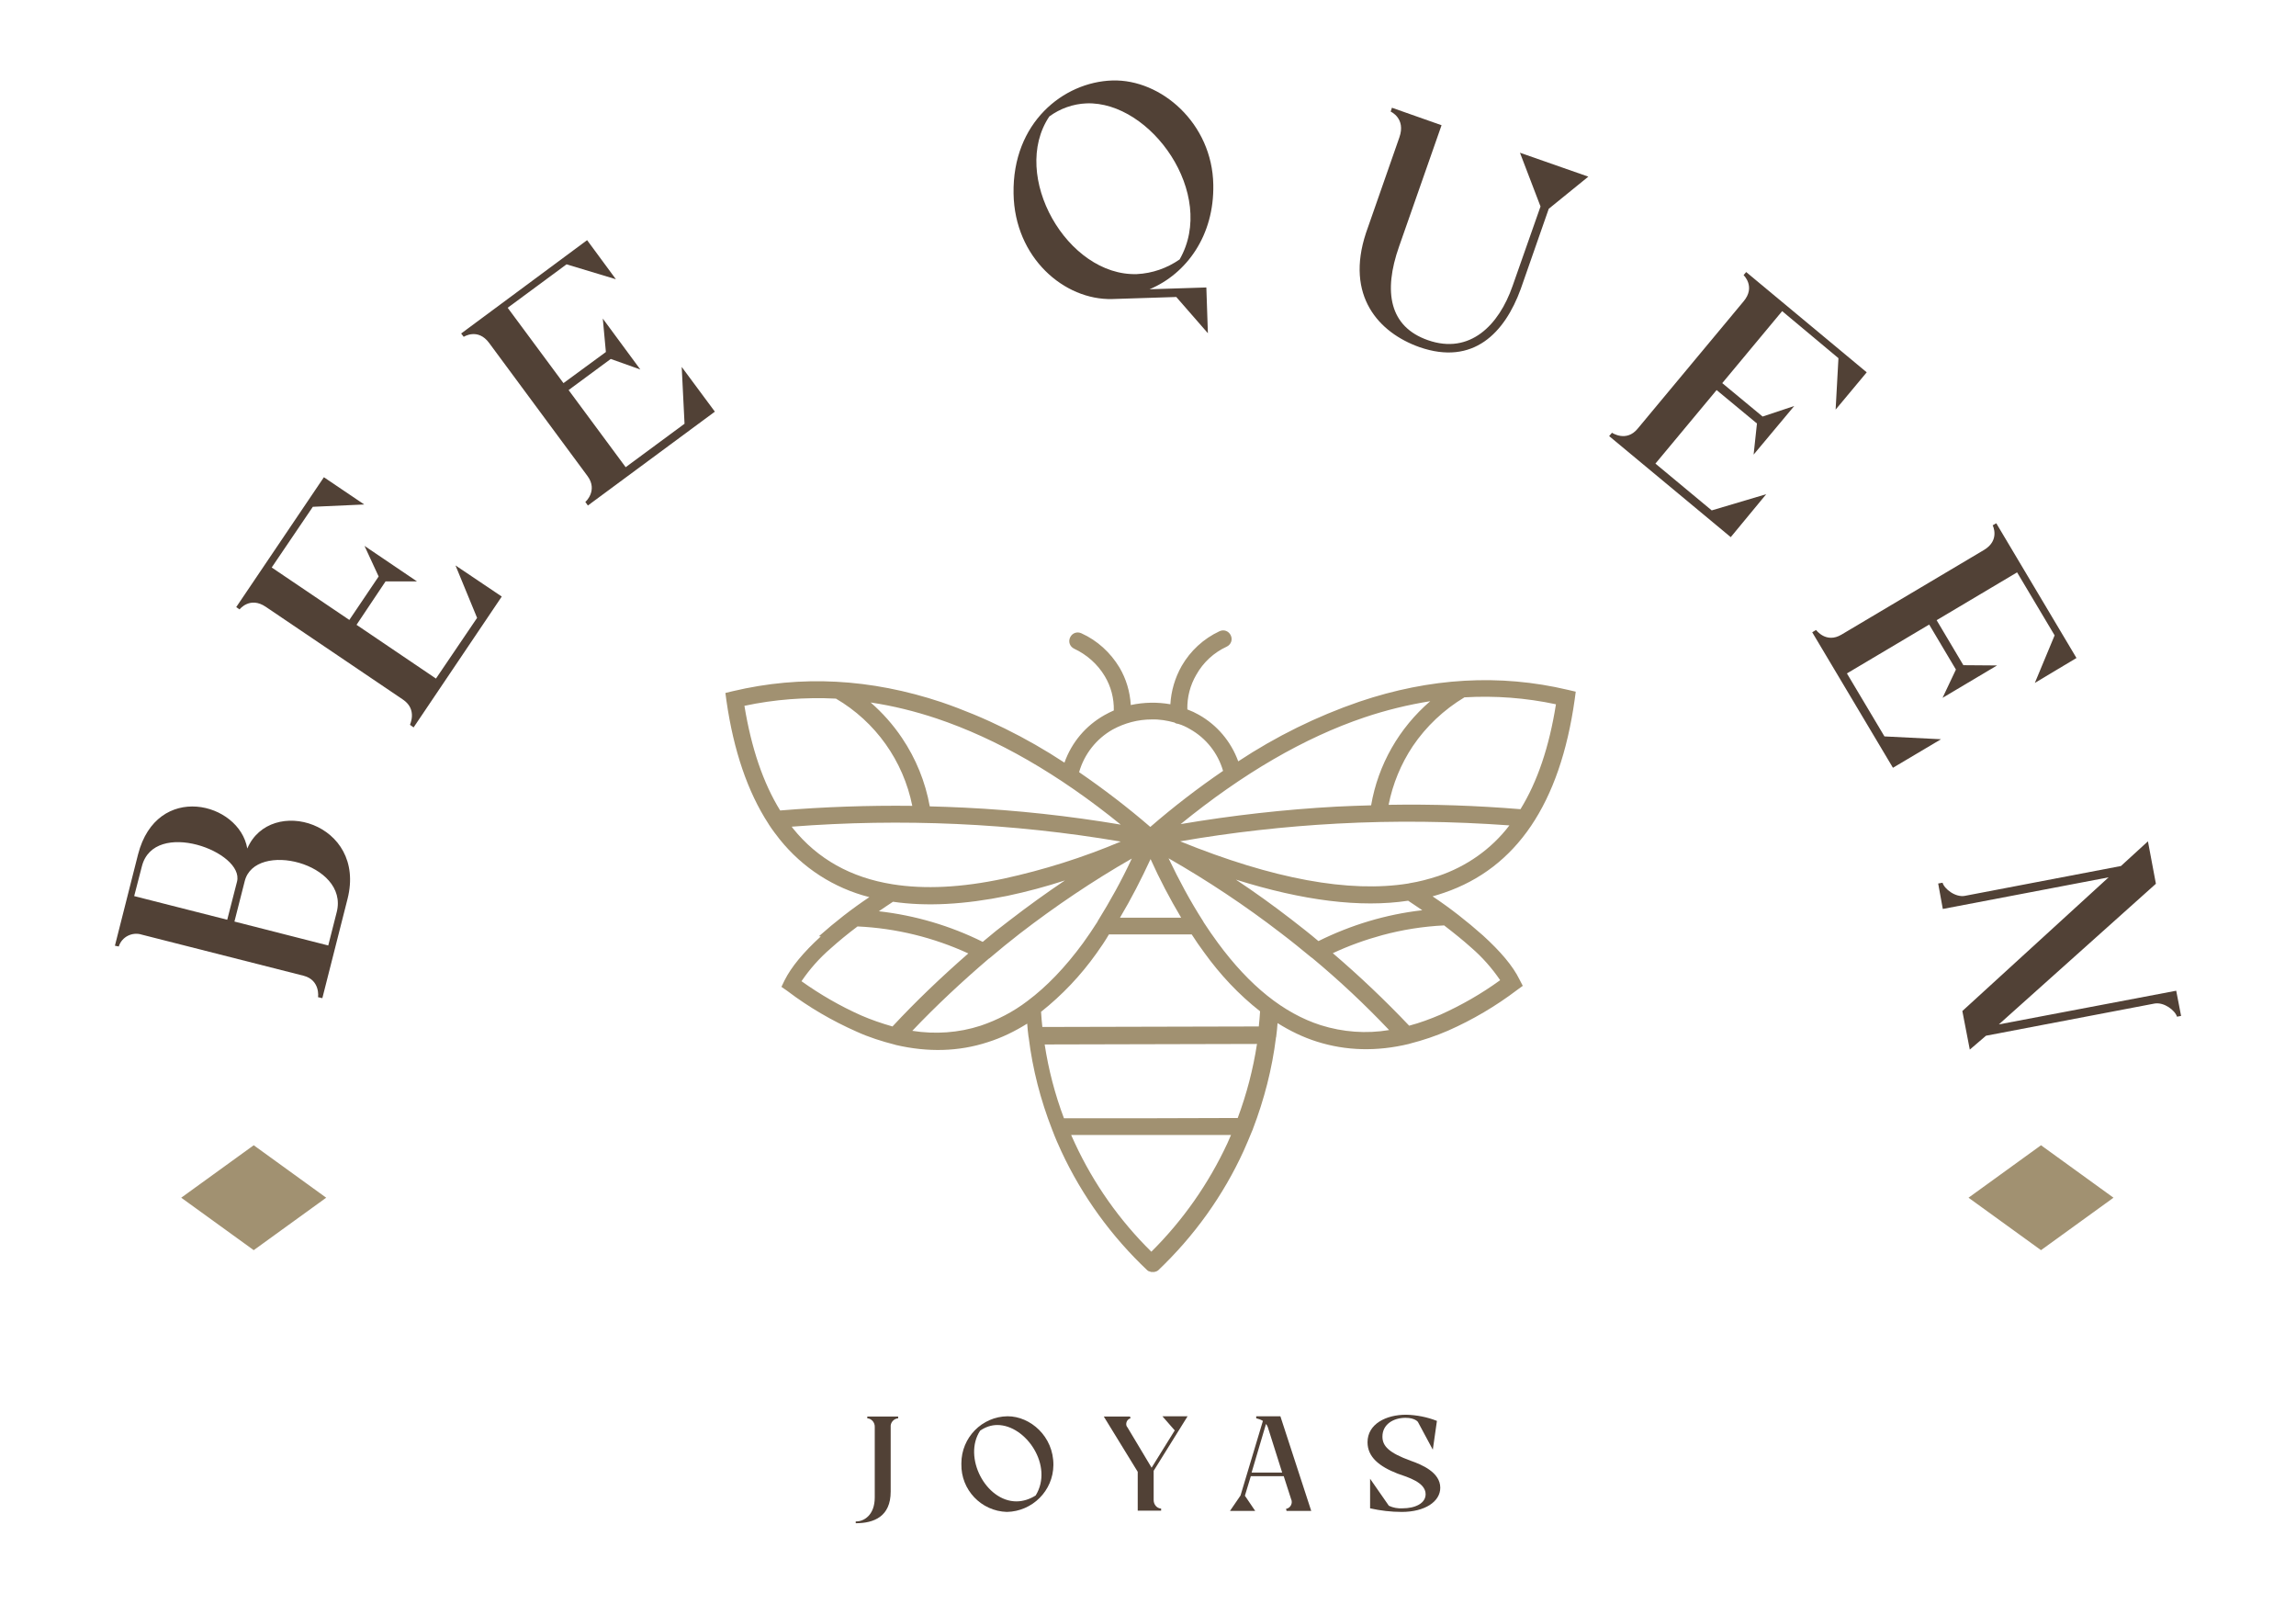 <?xml version="1.0" encoding="utf-8"?>
<!-- Generator: Adobe Illustrator 25.4.1, SVG Export Plug-In . SVG Version: 6.00 Build 0)  -->
<svg version="1.1" id="Capa_1" xmlns="http://www.w3.org/2000/svg" xmlns:xlink="http://www.w3.org/1999/xlink" x="0px" y="0px"
	 viewBox="0 0 893.2 623.7" style="enable-background:new 0 0 893.2 623.7;" xml:space="preserve">
<style type="text/css">
	.st0{fill:#514136;}
	.st1{fill:#A19171;}
</style>
<path class="st0" d="M44.7,367.8l9-35.5c7.3-28.4,39.4-20.4,42.5-2.3c9-20.9,46.5-10,39,19.6l-9.8,38.6l-1.7-0.4
	c0.1,0,0.9-6.6-5.5-8.3l-63-16c-3.7-1.2-7.8,0.8-9,4.6L44.7,367.8z M88.4,357.7l3.8-14.8c3-11.6-32.2-24.7-37-6l-3,11.6L88.4,357.7z
	 M91.2,358.4l36.5,9.3l3.3-13c4.8-19-31.8-28-35.8-12L91.2,358.4z"/>
<path class="st0" d="M156.8,272.1L103.4,236c-6.2-4.2-10.2,1-10.2,1l-1.3-0.9l34.1-50.5l15.7,10.6l-20,0.9l-16,23.6l30.2,20.4
	l11.4-16.9l-5.5-11.9l20.4,13.8h-12.2L138.7,243l30.9,20.9l16-23.6l-8.4-20.4l18,12.1l-34.3,50.9l-1.4-1
	C159.4,281.8,162.5,276,156.8,272.1z"/>
<path class="st0" d="M228.6,185.2l-38.3-51.8c-4.4-6-9.9-2.4-9.9-2.4l-1-1.3l49-36.3l11.2,15.2l-19.2-5.8l-22.9,16.9l21.7,29.3
	l16.5-12.1l-1.2-13l14.6,19.8l-11.5-4.1l-16.4,12.1l22.2,30l22.9-16.9l-1.1-22.1l12.9,17.4l-49.4,36.5l-1-1.4
	C227.7,195.3,232.7,190.8,228.6,185.2z"/>
<path class="st0" d="M394.3,75.3c-0.5-27.6,19.4-43.4,38.4-44s38.9,16.7,39.3,40.5c0.4,19.7-10.3,34.6-24.8,40.7l22.1-0.7l0.6,17.8
	l-12.3-14.1l-24.9,0.8C414,116.8,394.7,100.2,394.3,75.3z M442.3,106.6c6-0.3,11.7-2.3,16.6-5.7c14.6-25.4-11.2-61.6-36.2-60.7
	c-5.2,0.2-10.3,2-14.5,5.1C392.8,68.3,415.2,107.5,442.3,106.6z"/>
<path class="st0" d="M541.5,41.9l19.3,6.8l-16.5,47.1c-6.3,17.8-3.7,31.3,11.2,36.5c16.3,5.7,27.6-5.8,32.9-21l10.9-31l-8-20.9
	l26.6,9.3l-15.4,12.5l-10.9,31.2c-6.2,17-18.4,29.9-39.4,22.6c-15.8-5.6-28.9-19.9-20.8-44.4l13-37.2c2.6-7.4-3.4-10-3.4-10
	L541.5,41.9z"/>
<path class="st0" d="M637.1,166.7l41.2-49.5c4.8-5.7,0-10.2,0-10.2l1-1.2l46.9,39l-12.1,14.5l1.1-20L693.3,121L670,149l15.7,13
	l12.3-4.1l-15.8,18.9l1.3-12.1l-15.7-13L644,180.3l21.9,18.2l21.2-6.3l-13.8,16.7L626,169.6l1.1-1.3
	C627.1,168.3,632.7,172.1,637.1,166.7z"/>
<path class="st0" d="M716.4,246.8l55.4-32.9c6.4-3.8,3.4-9.6,3.4-9.6l1.4-0.8l31.2,52.4l-16.2,9.7l7.7-18.5l-14.6-24.5l-31.3,18.6
	l10.4,17.5l13.1,0.1l-21.2,12.6l5.2-11l-10.4-17.5l-32,19l14.6,24.5l22,1.1l-18.7,11.1L705,245.9l1.5-0.9
	C706.5,245,710.4,250.4,716.4,246.8z"/>
<path class="st0" d="M835.6,327.2l3.1,16.5l-61.1,54.7l69-13.1l1.9,9.8l-1.6,0.3c-0.7-2.4-5-5.8-8.8-5.1l-65.5,12.5l-6.3,5.4
	l-2.9-15l56.9-52l-64.5,12.3l-1.8-9.9l1.7-0.3c0.7,2.4,5,5.8,8.7,5.1l60.7-11.6L835.6,327.2z"/>
<path class="st1" d="M347.4,350.7c-1.9,1.2-3.7,2.5-5.5,3.7c14.1,1.6,27.7,5.6,40.4,11.9c3.4-2.9,6.9-5.7,10.5-8.4
	c7-5.4,14.2-10.6,21.5-15.5c-7.4,2.4-14.8,4.4-22.4,6C375.2,351.8,360.4,352.6,347.4,350.7L347.4,350.7z M333.6,360.3
	c-4,3-7.5,5.9-10.5,8.6c-4.3,3.7-8.1,8-11.3,12.7c7.3,5.2,15.1,9.7,23.2,13.3c3.9,1.7,8,3.1,12.2,4.3c9.3-10,19.2-19.4,29.5-28.4
	C363.2,364.6,348.6,361,333.6,360.3L333.6,360.3z M318.6,364.1c6.2-5.5,12.7-10.6,19.6-15.2c-13.8-3.5-26-11.4-34.9-22.5
	c-1.4-1.8-2.8-3.6-4.1-5.6c-0.1-0.2-0.2-0.3-0.3-0.5c-8-12.3-13.5-28.3-16.3-47.8l-0.4-3l2.9-0.7c26.6-6.3,53.6-4.9,81.2,4.3
	c16.9,5.8,32.9,13.7,47.8,23.5c2.8-7.9,8.3-14.4,15.6-18.5c1.2-0.7,2.3-1.2,3.6-1.8c0.1-4.7-1.1-9.3-3.5-13.3
	c-2.8-4.7-7-8.4-11.9-10.7c-1.7-0.8-2.4-2.7-1.6-4.4s2.7-2.4,4.4-1.6l0,0c6.2,2.8,11.3,7.5,14.8,13.3c2.6,4.4,4.1,9.4,4.4,14.6
	c5.1-1.1,10.3-1.2,15.4-0.3c0.3-5.2,1.8-10.3,4.4-14.9l0,0c3.4-5.9,8.5-10.6,14.7-13.5c1.7-0.8,3.6-0.1,4.4,1.6s0.1,3.6-1.6,4.4l0,0
	c-5,2.3-9.1,6.1-11.8,10.9l0,0c-2.4,4.1-3.6,8.7-3.5,13.5c1.6,0.6,3.1,1.3,4.5,2.1l0,0c7.1,4,12.5,10.4,15.3,18.1
	c14.7-9.7,30.5-17.5,47.1-23.2c27.5-9.3,54.6-10.9,81.2-4.6l3,0.7l-0.4,3c-5.7,40.6-22.7,65.6-50.8,75.2c-1.5,0.5-3,1-4.5,1.4
	c6.9,4.6,13.4,9.7,19.6,15.2c6.8,6.2,11.6,11.8,14.2,17.1l1.3,2.5l-2.2,1.6c-8.3,6.3-17.3,11.6-26.8,15.8c-4.8,2.1-9.9,3.8-15,5.1
	l-0.3,0.1c-12.5,3-24.4,2.7-35.8-0.9c-5.4-1.7-10.5-4.2-15.3-7.2c-0.1,1.7-0.3,3.3-0.5,5c0,0.2,0,0.3-0.1,0.5
	c-1.5,12.2-4.6,24.2-9,35.7c0,0.2-0.1,0.3-0.2,0.5c-1.1,2.7-2.2,5.3-3.4,8c-8,17.5-19.3,33.2-33.3,46.5l-0.2,0.1l0,0l0,0l0,0l0,0
	l0,0l0,0l-0.1,0.1l-0.2,0.1l0,0l0,0h-0.1l0,0l-0.2,0.1c-0.1,0.1-0.3,0.1-0.4,0.1l0,0l-0.3,0.1l0,0h-0.2h-0.7h-0.2l0,0l-0.3-0.1l0,0
	c-0.1,0-0.3-0.1-0.4-0.1l-0.2-0.1l0,0h-0.1l0,0l0,0l-0.2-0.1l-0.1-0.1l0,0l0,0l0,0l0,0l0,0l0,0l-0.2-0.1
	c-14-13.2-25.4-28.9-33.5-46.3c-1.2-2.6-2.4-5.3-3.4-8c-0.1-0.1-0.1-0.3-0.2-0.5c-4.5-11.5-7.6-23.5-9.1-35.7c0-0.2-0.1-0.3-0.1-0.5
	c-0.2-1.7-0.4-3.3-0.5-5c-4.8,3-9.9,5.5-15.3,7.2c-11.3,3.7-23.3,4-35.8,1.1l-0.3-0.1c-5.1-1.3-10.2-2.9-15-5.1
	c-9.5-4.2-18.6-9.5-26.9-15.8l-2.3-1.6l1.2-2.5c2.6-5.2,7.3-10.9,14.1-17.1L318.6,364.1z M354.9,400.9c8.9,1.4,18,0.8,26.6-2
	c6.5-2.2,12.7-5.4,18.2-9.6l0,0c7.5-5.6,14.7-13.1,21.6-22.5c1.9-2.6,3.7-5.3,5.5-8.1c0.1-0.1,0.2-0.3,0.2-0.4
	c4.9-7.9,9.4-16,13.3-24.4c-15.2,8.7-29.7,18.5-43.6,29.2c-4,3.1-7.9,6.3-11.8,9.6l-0.2,0.1C374.3,381.7,364.3,391,354.9,400.9
	L354.9,400.9z M426.6,370.7c-6.1,8.6-13.4,16.3-21.6,22.8c0.1,2,0.3,4,0.5,5.9l42.1-0.1l42.1-0.1c0.2-2,0.4-4,0.5-5.9
	c-8.3-6.5-15.5-14.2-21.7-22.8c-1.7-2.3-3.3-4.6-4.9-7.1h-16.1h-16.1C429.9,366,428.3,368.3,426.6,370.7L426.6,370.7z M447.6,334.1
	c-3.6,7.8-7.5,15.4-11.9,22.8h11.9h11.9C455.1,349.5,451.1,341.9,447.6,334.1L447.6,334.1z M458.3,281.5c-0.5,0-1-0.2-1.4-0.5
	c-2.9-0.8-5.9-1.3-8.9-1.2c-5.3,0-10.5,1.4-15.1,3.9c-6.4,3.6-11.1,9.6-13.1,16.6c9.6,6.6,18.9,13.7,27.7,21.3
	c9-7.8,18.5-15.1,28.3-21.8c-2-6.9-6.6-12.7-12.8-16.2l0,0C461.5,282.7,460,282,458.3,281.5L458.3,281.5z M533.4,313.2
	c2.7-15.8,10.9-30.1,23-40.5c-8.7,1.4-17.3,3.5-25.6,6.3c-23.4,7.9-47.3,21.8-71.5,41.5c20.1-3.4,40.4-5.7,60.7-6.8
	C524.5,313.5,529,313.3,533.4,313.2L533.4,313.2z M549.6,290.2c-4.6,6.9-7.8,14.7-9.4,22.8c17.1-0.3,34.2,0.3,51.3,1.7
	c6.6-10.7,11.2-24.3,13.8-40.8c-11.7-2.5-23.7-3.4-35.6-2.7C561.7,276,554.8,282.5,549.6,290.2L549.6,290.2z M520.3,320.3
	c-20.5,1.1-41,3.4-61.2,6.9c36.2,14.7,65.8,20.1,88.8,16.4l0.4-0.1c3.8-0.6,7.5-1.6,11.2-2.8c11-3.7,20.7-10.5,27.7-19.7
	C564.9,319.4,542.6,319.1,520.3,320.3L520.3,320.3z M510.4,372.5l-0.2-0.1c-3.9-3.2-7.8-6.4-11.9-9.5
	c-13.9-10.7-28.5-20.4-43.7-29.1c4,8.4,8.4,16.6,13.4,24.4c0.1,0.1,0.2,0.3,0.2,0.4c1.8,2.8,3.7,5.5,5.6,8.1
	c12.3,16.7,25.6,27.4,40,32c8.6,2.7,17.7,3.4,26.6,1.9C531,390.7,521,381.3,510.4,372.5L510.4,372.5z M512.9,366
	c12.7-6.3,26.3-10.4,40.4-12c-1.7-1.2-3.6-2.4-5.5-3.7c-18.5,2.8-40.9,0-67-8.2c7.4,4.9,14.6,10.1,21.6,15.5
	C506,360.4,509.5,363.1,512.9,366L512.9,366z M537.7,363.7c-6.6,1.8-13,4.1-19.2,7c10.4,8.9,20.3,18.3,29.7,28.2
	c4.2-1.1,8.2-2.6,12.2-4.3c8.2-3.7,15.9-8.1,23.2-13.4c-3.2-4.7-7-9-11.3-12.7c-3-2.7-6.6-5.6-10.5-8.6
	C553.5,360.3,545.5,361.6,537.7,363.7L537.7,363.7z M489,406l-41.3,0.1l-41.3,0.1c1.5,9.8,4,19.4,7.5,28.7l33.8,0l33.8-0.1
	C485,425.4,487.5,415.8,489,406z M478.9,441.4l-31.1,0l-31.1,0c0.5,1.1,1,2.2,1.5,3.3c7.3,15.7,17.4,30,29.7,42.1
	c12.3-12.2,22.3-26.5,29.6-42.2C477.9,443.6,478.4,442.5,478.9,441.4L478.9,441.4z M354.9,313.4c-3.5-17.5-14.3-32.7-29.7-41.7
	c-11.9-0.6-23.9,0.3-35.6,2.8c2.7,16.5,7.3,30,13.9,40.7C320.6,313.8,337.8,313.2,354.9,313.4L354.9,313.4z M350.9,287
	c5.4,8,9.1,17.1,10.8,26.6c4.5,0.1,9,0.3,13.5,0.5c20.4,1,40.6,3.2,60.8,6.6c-24.3-19.7-48.2-33.4-71.7-41.3
	c-8.4-2.8-16.9-4.9-25.6-6.2C343.3,277.2,347.4,281.8,350.9,287z M436,327.3c-42.3-7.2-85.3-9.1-128-5.8l0.5,0.7
	c9.6,11.9,22.5,19.1,38.7,21.7c12.5,2,26.9,1.3,43.3-2.2C406.1,338.3,421.3,333.5,436,327.3z"/>
<polygon class="st1" points="70.5,465.8 98.7,486.2 126.9,465.8 126.9,465.8 126.9,465.8 98.7,445.4 70.5,465.8 "/>
<polygon class="st1" points="765.8,465.8 794,486.2 822.2,465.8 822.2,465.8 822.2,465.8 794,445.4 765.8,465.8 "/>
<path class="st0" d="M340.3,582.4V555c0.1-1.7-1.2-3.3-2.9-3.4v-0.7h12v0.7c-1.7,0.1-3.1,1.7-2.9,3.4v25.1c0,9.7-6.5,12.3-13.6,12.3
	v-0.7C336,591.8,340.3,589.3,340.3,582.4z"/>
<path class="st0" d="M374,569.1c0-10,8-18.2,18-18.3c8.8,0,17.9,7.8,17.8,19c-0.1,10-8.2,18-18.1,18.2c-10-0.3-17.9-8.6-17.7-18.6
	C374,569.3,374,569.2,374,569.1z M395.4,583.9c2.7,0,5.3-0.9,7.5-2.3c7.1-11.5-3.8-27.4-14.9-27.4c-2.4,0-4.7,0.8-6.7,2.2
	C374.5,566.7,383.5,583.9,395.4,583.9z"/>
<path class="st0" d="M429.4,550.9h10.2l0.2,0.7c-1.2,0.3-1.9,1.6-1.6,2.8c0.1,0.3,0.2,0.5,0.4,0.7l9.4,15.7l9-14.5l-4.8-5.5h9.8
	l-13.2,21.2v11.4c0,1.7,1.2,3.2,2.9,3.3v0.8h-9.1v-15.1L429.4,550.9z"/>
<path class="st0" d="M482.6,581.6l8.7-29c-0.8-0.5-1.7-0.8-2.6-1v-0.8h9.4l12,36.8h-9.6l-0.2-0.8c1.4-0.2,2.4-1.6,2.2-3
	c0-0.2-0.1-0.5-0.2-0.7l-2.9-9h-12.8l-2.3,7.6l4,5.9h-9.8L482.6,581.6z M486.9,572.7h11.9l-5.6-17.7c-0.2-0.4-0.4-0.9-0.7-1.2
	L486.9,572.7z"/>
<path class="st0" d="M547,550.2c4.1,0.1,8.2,0.9,12,2.4l-1.6,11.2l-5.8-10.8c0,0-1.1-1.6-4.8-1.6c-4.7,0-9,2.5-9,7.3
	c0,3.7,2.5,6.3,11,9.4c4.3,1.5,11.5,4.5,11.5,10.5c0,5.4-6,9.4-15,9.4c-4.1,0-8.3-0.5-12.3-1.4v-11.5l7.3,10.5
	c1.7,0.8,3.5,1.1,5.3,1c4.9,0,9-1.9,9-5.5c0-4.6-6.9-6.6-10.9-8c-7.2-2.8-11.7-6.5-11.7-12.2C532,553.8,539.2,550.2,547,550.2z"/>
</svg>
